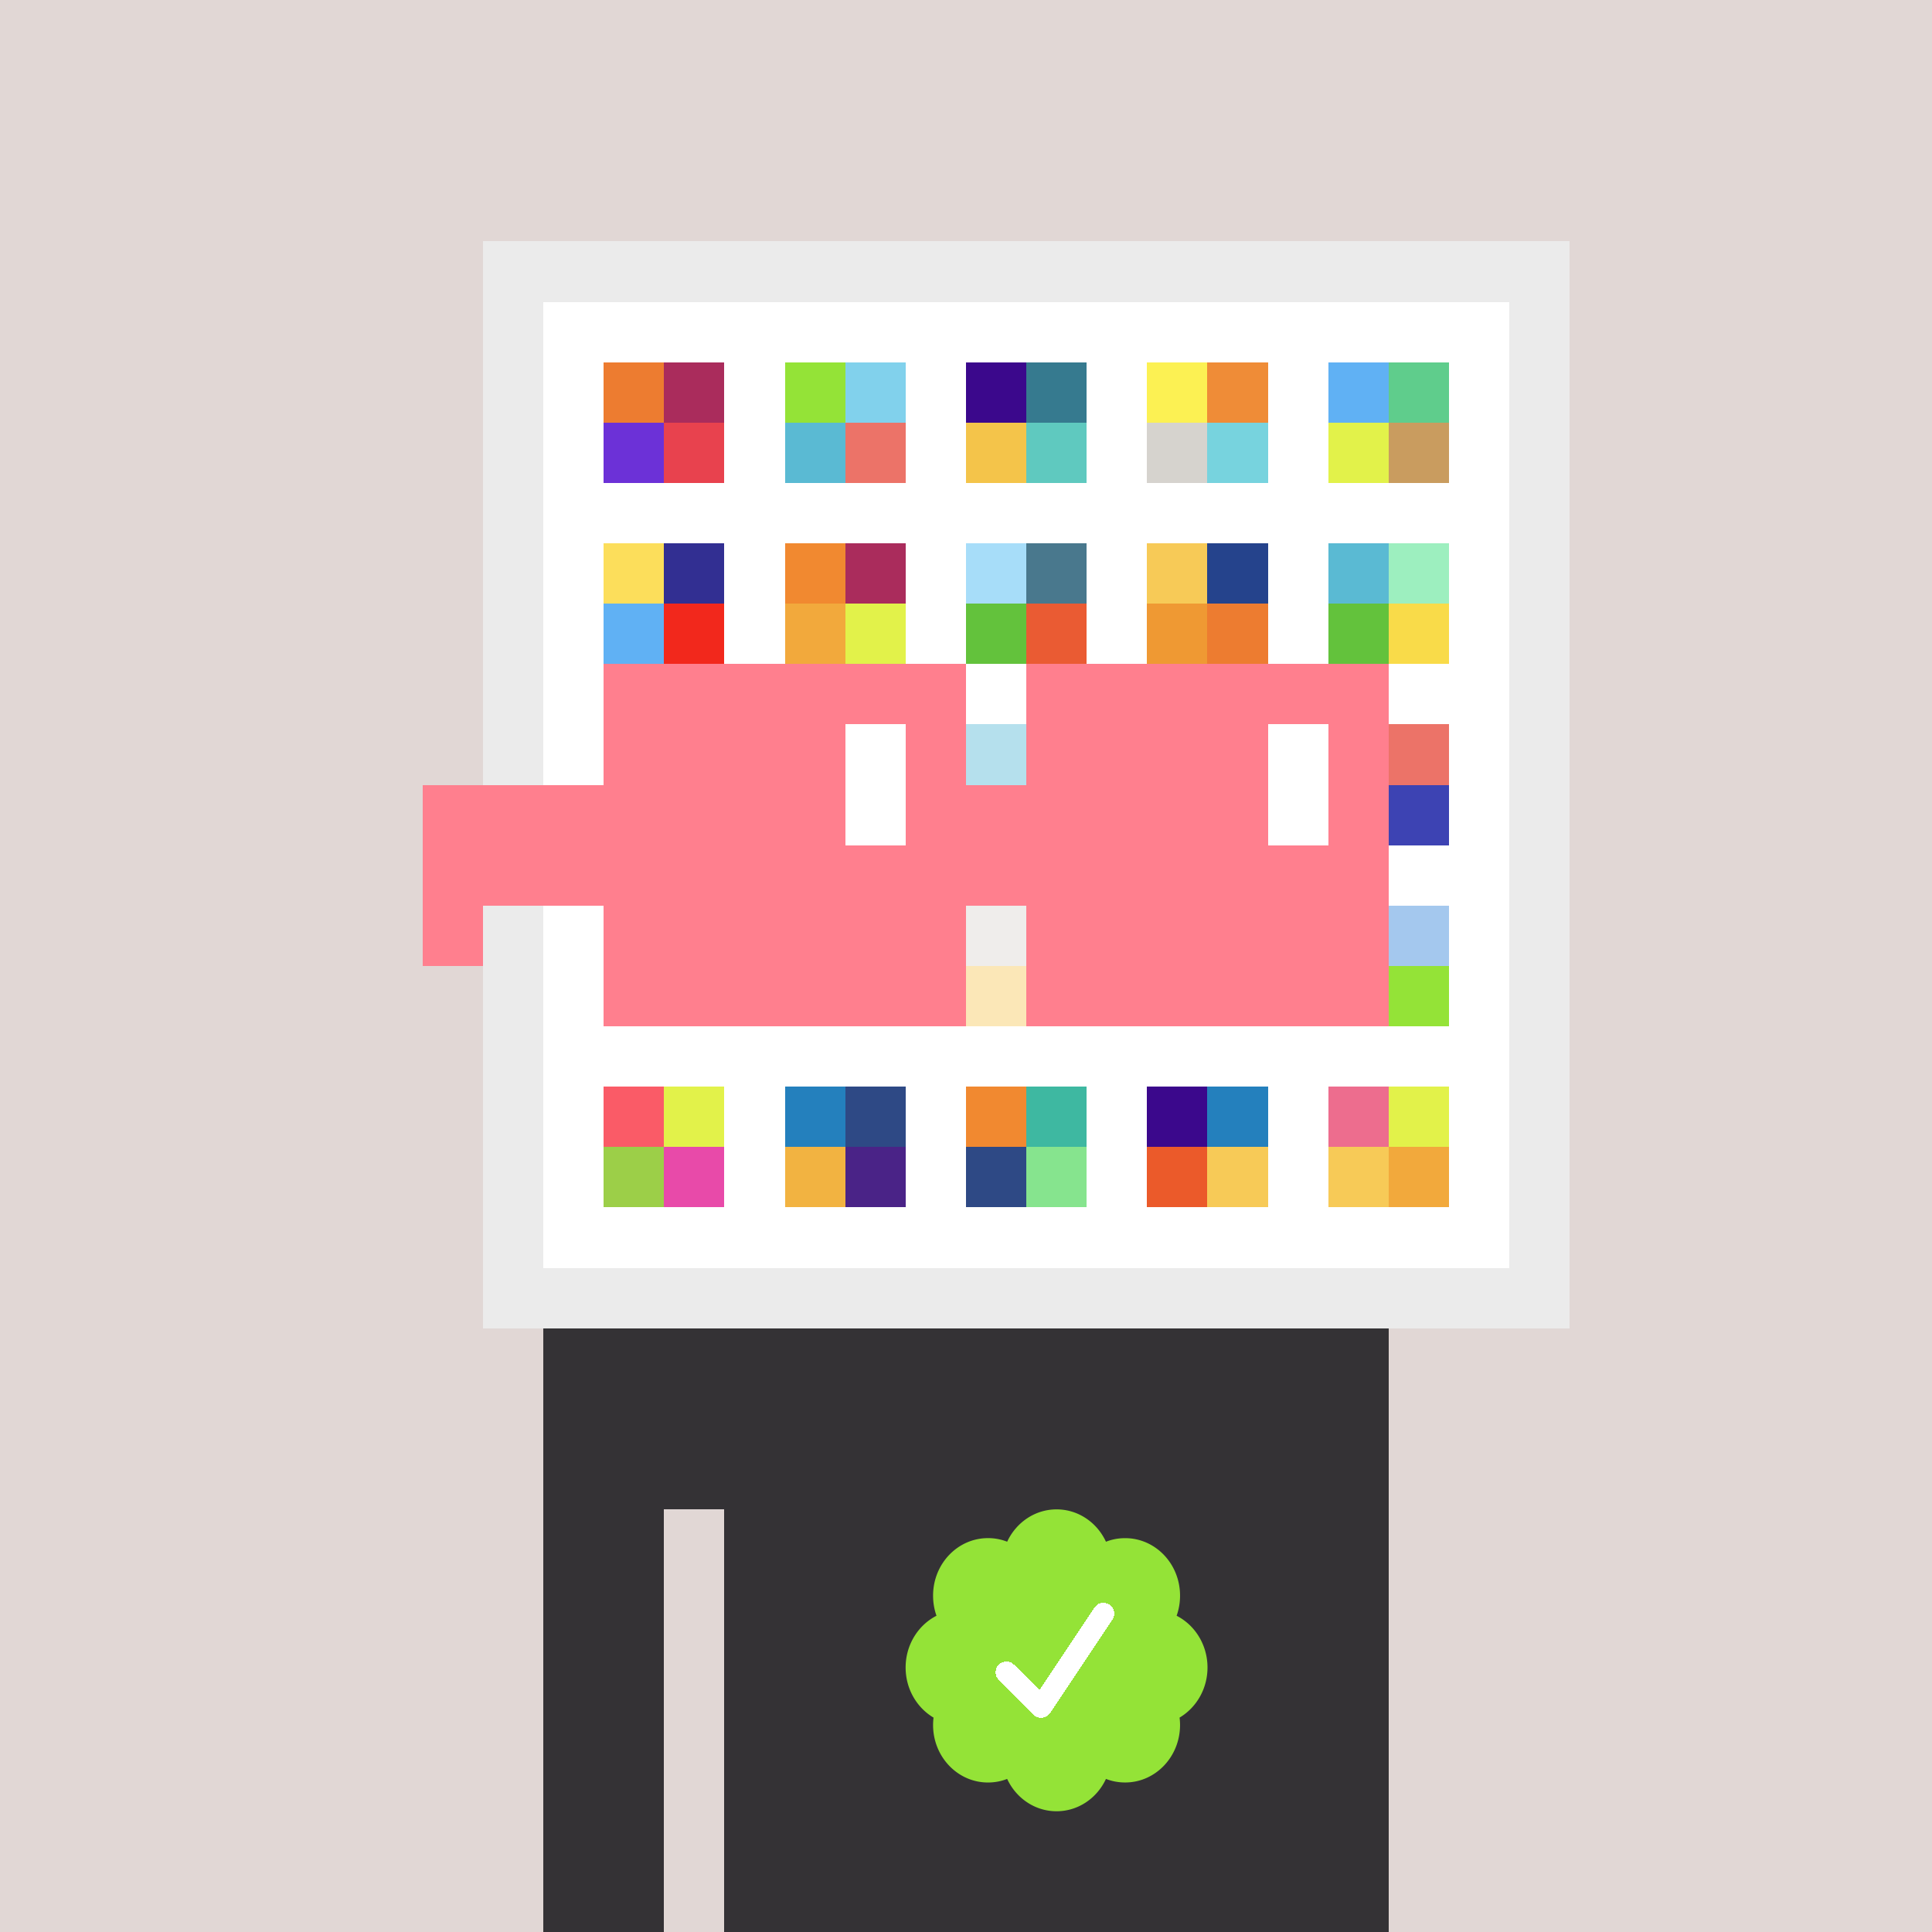 <svg xmlns="http://www.w3.org/2000/svg" viewBox="0 0 320 320" width="2000" height="2000" shape-rendering="crispEdges"><defs><style>.check{fill: #94E337}</style></defs><path fill="#E1D7D5" d="M0 0h320v320H0z" /><path fill="#EBEBEB" d="M80 40h180v180H80z"/><path fill="#FFFFFF" d="M90 50h160v160H90z"/><path fill="#ED7C30" d="M100 60h10v10h-10z"/><path fill="#6C31D7" d="M100 70h10v10h-10z"/><path fill="#AA2C5C" d="M110 60h10v10h-10z"/><path fill="#E8424E" d="M110 70h10v10h-10z"/><path fill="#94E337" d="M130 60h10v10h-10z"/><path fill="#5ABAD3" d="M130 70h10v10h-10z"/><path fill="#81D1EC" d="M140 60h10v10h-10z"/><path fill="#EC7368" d="M140 70h10v10h-10z"/><path fill="#3B088C" d="M160 60h10v10h-10z"/><path fill="#F4C44A" d="M160 70h10v10h-10z"/><path fill="#367A8F" d="M170 60h10v10h-10z"/><path fill="#5FC9BF" d="M170 70h10v10h-10z"/><path fill="#FCF153" d="M190 60h10v10h-10z"/><path fill="#D6D3CE" d="M190 70h10v10h-10z"/><path fill="#EF8C37" d="M200 60h10v10h-10z"/><path fill="#77D3DE" d="M200 70h10v10h-10z"/><path fill="#60B1F4" d="M220 60h10v10h-10z"/><path fill="#E2F24A" d="M220 70h10v10h-10z"/><path fill="#5FCD8C" d="M230 60h10v10h-10z"/><path fill="#C99C5F" d="M230 70h10v10h-10z"/><path fill="#FCDE5B" d="M100 90h10v10h-10z"/><path fill="#60B1F4" d="M100 100h10v10h-10z"/><path fill="#322F92" d="M110 90h10v10h-10z"/><path fill="#F2281C" d="M110 100h10v10h-10z"/><path fill="#F18930" d="M130 90h10v10h-10z"/><path fill="#F2A93C" d="M130 100h10v10h-10z"/><path fill="#AA2C5C" d="M140 90h10v10h-10z"/><path fill="#E2F24A" d="M140 100h10v10h-10z"/><path fill="#A7DDF9" d="M160 90h10v10h-10z"/><path fill="#63C23C" d="M160 100h10v10h-10z"/><path fill="#49788D" d="M170 90h10v10h-10z"/><path fill="#EA5B33" d="M170 100h10v10h-10z"/><path fill="#F7CA57" d="M190 90h10v10h-10z"/><path fill="#EF9933" d="M190 100h10v10h-10z"/><path fill="#25438C" d="M200 90h10v10h-10z"/><path fill="#ED7C30" d="M200 100h10v10h-10z"/><path fill="#5ABAD3" d="M220 90h10v10h-10z"/><path fill="#63C23C" d="M220 100h10v10h-10z"/><path fill="#9DEFBF" d="M230 90h10v10h-10z"/><path fill="#F9DB49" d="M230 100h10v10h-10z"/><path fill="#45B2D3" d="M160 120h10v10h-10z"/><path fill="#EC7368" d="M230 120h10v10h-10z"/><path fill="#3D43B3" d="M230 130h10v10h-10z"/><path fill="#D6D3CE" d="M160 150h10v10h-10z"/><path fill="#F4C44A" d="M160 160h10v10h-10z"/><path fill="#A4C8EE" d="M230 150h10v10h-10z"/><path fill="#94E337" d="M230 160h10v10h-10z"/><path fill="#FA5B67" d="M100 180h10v10h-10z"/><path fill="#9CCF48" d="M100 190h10v10h-10z"/><path fill="#E2F24A" d="M110 180h10v10h-10z"/><path fill="#E84AA9" d="M110 190h10v10h-10z"/><path fill="#2480BD" d="M130 180h10v10h-10z"/><path fill="#F2B341" d="M130 190h10v10h-10z"/><path fill="#2E4985" d="M140 180h10v10h-10z"/><path fill="#4A2387" d="M140 190h10v10h-10z"/><path fill="#F18930" d="M160 180h10v10h-10z"/><path fill="#2E4985" d="M160 190h10v10h-10z"/><path fill="#3EB8A1" d="M170 180h10v10h-10z"/><path fill="#86E48E" d="M170 190h10v10h-10z"/><path fill="#3B088C" d="M190 180h10v10h-10z"/><path fill="#EB5A2A" d="M190 190h10v10h-10z"/><path fill="#2480BD" d="M200 180h10v10h-10z"/><path fill="#F7CA57" d="M200 190h10v10h-10z"/><path fill="#ED6D8E" d="M220 180h10v10h-10z"/><path fill="#F7CA57" d="M220 190h10v10h-10z"/><path fill="#E2F24A" d="M230 180h10v10h-10z"/><path fill="#F2A93C" d="M230 190h10v10h-10z"/><path fill="#343235" d="M90 220h20v100H90V220Zm20 0h10v30h-10v-30Zm10 0h110v100H120V220Z"/><path class="check" shape-rendering="geometricPrecision" d="M200 276.191c0-3.762-2.083-7.024-5.114-8.572a9.97 9.97 0 0 0 .567-3.333c0-5.262-4.072-9.519-9.091-9.519-1.118 0-2.19.199-3.18.595-1.472-3.184-4.586-5.362-8.181-5.362-3.595 0-6.704 2.184-8.182 5.357a8.604 8.604 0 0 0-3.182-.595c-5.023 0-9.09 4.262-9.09 9.524 0 1.176.198 2.295.565 3.333-3.028 1.548-5.112 4.805-5.112 8.572 0 3.559 1.862 6.661 4.624 8.299-.048.405-.077.81-.077 1.225 0 5.262 4.067 9.523 9.09 9.523 1.12 0 2.191-.204 3.179-.594 1.476 3.175 4.586 5.356 8.183 5.356 3.6 0 6.71-2.181 8.183-5.356.988.387 2.059.59 3.18.59 5.024 0 9.091-4.263 9.091-9.525 0-.413-.029-.818-.079-1.22 2.757-1.637 4.626-4.739 4.626-8.296v-.002Z" /><path fill="#fff" d="m184.249 268.252-10.319 15.476a1.785 1.785 0 0 1-2.478.496l-.274-.224-5.75-5.75a1.784 1.784 0 1 1 2.524-2.524l4.214 4.207 9.106-13.666a1.787 1.787 0 0 1 2.476-.493 1.784 1.784 0 0 1 .501 2.476v.002Z"/><path fill="#FFFFFF" fill-opacity=".6" d="M160 120h10v50h-10z"/><path fill="#fff" d="M130 120h-20v10h20v-10Zm0 10h-20v10h20v-10Zm0 10h-20v10h20v-10Zm0 10h-20v10h20v-10Z"/><path fill="#000" d="M150 120h-20v10h20v-10Zm0 10h-20v10h20v-10Zm0 10h-20v10h20v-10Zm0 10h-20v10h20v-10Z"/><path fill="#fff" d="M200 120h-20v10h20v-10Zm0 10h-20v10h20v-10Zm0 10h-20v10h20v-10Zm0 10h-20v10h20v-10Z"/><path fill="#000" d="M220 120h-20v10h20v-10Zm0 10h-20v10h20v-10Zm0 10h-20v10h20v-10Zm0 10h-20v10h20v-10Z"/><path fill="#FF7F8E" d="M160 110h-60v10h60v-10Zm70 0h-60v10h60v-10Zm-120 10h-10v10h10v-10Zm50 0h-10v10h10v-10Zm20 0h-10v10h10v-10Zm50 0h-10v10h10v-10Zm0 10h-10v10h10v-10Zm-120 10h-10v10h10v-10Zm50 0h-10v10h10v-10Zm20 0h-10v10h10v-10Zm50 0h-10v10h10v-10Zm-150 0H70v10h10v-10Zm0 10H70v10h10v-10Zm30 0h-10v10h10v-10Zm50 0h-10v10h10v-10Zm20 0h-10v10h10v-10Zm50 0h-10v10h10v-10Zm-70 10h-60v10h60v-10Zm70 0h-60v10h60v-10Zm-120-30H70v10h40v-10Zm70 0h-30v10h30v-10Z"/><path fill="#FF7F8E" d="M110 120h40v40h-40z"/><path fill="#FF7F8E" d="M180 120h40v40h-40z"/><path fill="#FFFFFF" d="M140 120h10v20h-10z"/><path fill="#FFFFFF" d="M210 120h10v20h-10z"/><path fill="#FF7F8E" d="M80 140h45v10H80v-10Zm45 0h45v10h-45v-10Z"/></svg>